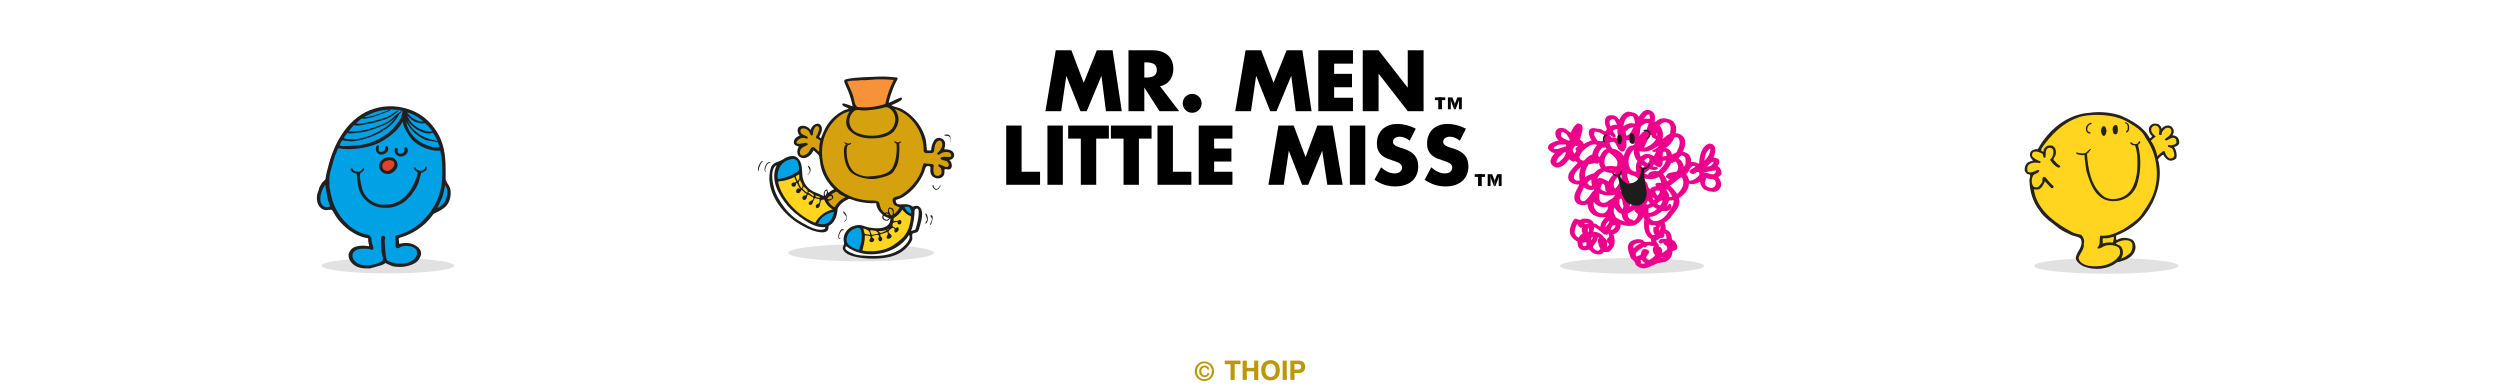 <svg viewBox="0 0 1920 300" xmlns="http://www.w3.org/2000/svg" data-name="Layer 1" id="Layer_1">
  <defs>
    <style>
      .cls-1 {
        fill: #231f20;
      }

      .cls-2 {
        fill: #d5a10f;
      }

      .cls-3 {
        fill: #1d1d1b;
      }

      .cls-4 {
        fill: #ec008c;
      }

      .cls-5 {
        fill: #fff;
      }

      .cls-6 {
        fill: #f79239;
      }

      .cls-7 {
        opacity: .12;
      }

      .cls-8 {
        fill: #e4412b;
      }

      .cls-9 {
        fill: #25231e;
      }

      .cls-10 {
        fill: #ba9808;
      }

      .cls-11 {
        fill: #ffd520;
      }

      .cls-12 {
        fill: #00a2e5;
      }
    </style>
  </defs>
  <rect height="300" width="1920" class="cls-5"></rect>
  <g>
    <g>
      <path d="M784.588,96.433l0,35.473,14.178-0.0 0,10.014-26.002 0-0-45.488,11.824-0Z"></path>
      <path d="M816.26,96.433l0,45.488-11.824 0-0-45.488,11.824-0Z"></path>
      <path d="M841.892,106.447l0,35.473-11.824 0-0-35.473-9.713 0-0-10.014,31.251-0.0 0,10.014-9.713 0Z"></path>
      <path d="M874.691,106.447l0,35.473-11.824 0-0-35.473-9.713 0-0-10.014,31.251-0.0 0,10.014-9.713 0Z"></path>
      <path d="M900.78,96.433l0,35.473,14.178-0.0 0,10.014-26.002 0-0-45.488,11.824-0Z"></path>
      <path d="M946.51,106.447l-14.058 0.0 0,7.601,13.272-0.0 0,10.014-13.272 0.0 0,7.843,14.058-0.0 0,10.014-25.882 0-0-45.488,25.882-0.0 0,10.014Z"></path>
      <path d="M974.133,141.92l7.722-45.488,11.702-0,9.111,24.252,9.048-24.252,11.704-0,7.722,45.488-11.766 0-3.921-26.183-10.738,26.183-4.706 0-10.195-26.183-3.921,26.183-11.763 0Z"></path>
      <path d="M1048.522,96.433l0,45.488-11.824 0-0-45.488,11.824-0Z"></path>
      <path d="M1082.608,108.076c-1.289-1.046-2.576-1.819-3.862-2.323-1.287-.503-2.532-.755-3.74-.755-1.529 0-2.774.362-3.74,1.086-.964.724-1.448,1.669-1.448,2.836 0.0.805.242,1.468.724,1.99.484.523,1.117.976,1.902,1.358.783.383,1.668.714,2.654.996.986.281,1.961.583,2.927.905,3.86,1.288,6.684,3.007,8.475,5.158,1.79,2.152,2.685,4.958,2.685,8.416 0,2.333-.393,4.445-1.175,6.335-.785,1.891-1.93,3.509-3.439,4.856-1.509,1.349-3.358,2.393-5.55,3.137-2.192.744-4.676,1.117-7.45,1.117-5.753 0-11.081-1.709-15.988-5.128l5.068-9.531c1.769,1.568,3.518,2.735,5.247,3.498,1.729.765,3.439,1.147,5.129,1.147,1.93-0,3.367-.443,4.314-1.327.944-.884,1.418-1.891,1.418-3.017-0-.684-.122-1.276-.362-1.78-.242-.503-.646-.965-1.208-1.387-.563-.423-1.295-.815-2.2-1.177-.905-.362-2.002-.764-3.289-1.207-1.529-.482-3.027-1.015-4.495-1.599-1.468-.582-2.774-1.358-3.921-2.323-1.147-.965-2.072-2.181-2.774-3.65-.704-1.468-1.058-3.328-1.058-5.581-0-2.252.373-4.293,1.117-6.124.744-1.83,1.79-3.398,3.138-4.705,1.346-1.306,2.994-2.323,4.946-3.047,1.95-.724,4.133-1.086,6.545-1.086,2.253-0,4.606.312,7.059.936,2.453.624,4.807,1.539,7.059,2.745l-4.706,9.23Z"></path>
      <path d="M1121.157,108.076c-1.289-1.046-2.576-1.819-3.862-2.323-1.287-.503-2.532-.755-3.74-.755-1.529 0-2.774.362-3.74,1.086-.964.724-1.448,1.669-1.448,2.836 0.0.805.242,1.468.724,1.99.484.523,1.117.976,1.902,1.358.783.383,1.668.714,2.654.996.986.281,1.961.583,2.927.905,3.86,1.288,6.684,3.007,8.475,5.158,1.79,2.152,2.685,4.958,2.685,8.416 0,2.333-.393,4.445-1.175,6.335-.785,1.891-1.93,3.509-3.439,4.856-1.509,1.349-3.358,2.393-5.55,3.137s-4.676,1.117-7.45,1.117c-5.753 0-11.081-1.709-15.988-5.128l5.068-9.531c1.769,1.568,3.518,2.735,5.247,3.498,1.729.765,3.439,1.147,5.129,1.147,1.93-0,3.367-.443,4.314-1.327.944-.884,1.418-1.891,1.418-3.017-0-.684-.122-1.276-.362-1.78-.242-.503-.646-.965-1.208-1.387-.563-.423-1.295-.815-2.2-1.177-.905-.362-2.002-.764-3.289-1.207-1.529-.482-3.027-1.015-4.495-1.599-1.468-.582-2.774-1.358-3.921-2.323-1.147-.965-2.072-2.181-2.774-3.65-.704-1.468-1.058-3.328-1.058-5.581-0-2.252.373-4.293,1.117-6.124.744-1.83,1.79-3.398,3.138-4.705,1.346-1.306,2.994-2.323,4.946-3.047,1.95-.724,4.133-1.086,6.545-1.086,2.253-0,4.606.312,7.059.936,2.453.624,4.807,1.539,7.059,2.745l-4.706,9.23Z"></path>
    </g>
    <g>
      <polygon points="818.897 58.45 819.021 58.45 829.757 85.381 834.598 85.381 845.832 58.45 845.955 58.45 849.367 85.381 861.532 85.381 854.456 38.589 842.356 38.589 832.302 63.597 822.806 38.589 810.829 38.589 802.887 85.381 814.987 85.381 818.897 58.45"></polygon>
      <path d="M890.883,66.205c6.642-1.18,10.24-6.765,10.24-13.22,0-9.991-7.01-14.396-16.259-14.396h-18.183v46.791h12.163v-17.997h.125l11.481,17.997h15.142l-14.707-19.176ZM880.024,59.564h-1.18v-11.668h1.18c3.972,0,8.442.745,8.442,5.834,0,5.089-4.47,5.834-8.442,5.834Z"></path>
      <path d="M922.842,79.36c0-4.033-3.224-7.259-7.258-7.259-4.035,0-7.261,3.226-7.261,7.259,0,3.973,3.226,7.261,7.261,7.261,4.034,0,7.258-3.288,7.258-7.261Z"></path>
      <polygon points="980.368 85.381 991.604 58.45 991.727 58.45 995.139 85.381 1007.305 85.381 1000.228 38.589 988.127 38.589 978.073 63.597 968.58 38.589 956.601 38.589 948.659 85.381 960.759 85.381 964.669 58.45 964.793 58.45 975.529 85.381 980.368 85.381"></polygon>
      <polygon points="1039.076 48.89 1039.076 38.589 1012.452 38.589 1012.452 85.381 1039.076 85.381 1039.076 75.078 1024.616 75.078 1024.616 67.012 1038.333 67.012 1038.333 56.709 1024.616 56.709 1024.616 48.89 1039.076 48.89"></polygon>
      <polygon points="1093.313 38.589 1081.15 38.589 1081.15 67.198 1081.027 67.198 1058.75 38.589 1046.584 38.589 1046.584 85.381 1058.75 85.381 1058.75 56.709 1058.87 56.709 1081.15 85.381 1093.313 85.381 1093.313 38.589"></polygon>
    </g>
    <g>
      <rect height="2.087" width="7.981" y="74.802" x="1102.014"></rect>
      <rect transform="translate(1185.364 -1026.644) rotate(90)" height="2.819" width="9.116" y="77.951" x="1101.446"></rect>
    </g>
    <g>
      <rect transform="translate(1192.458 -1033.737) rotate(90)" height="2.215" width="9.116" y="78.253" x="1108.539"></rect>
      <polygon points="1114.205 74.802 1115.413 74.802 1117.335 79.708 1117.335 83.918 1116.749 83.918 1113.784 76.029 1114.205 74.802"></polygon>
      <rect transform="translate(1200.933 -1042.212) rotate(90)" height="2.215" width="9.116" y="78.253" x="1117.014"></rect>
      <polygon points="1120.465 74.802 1119.257 74.802 1117.335 79.708 1117.335 83.918 1117.92 83.918 1120.886 76.029 1120.465 74.802"></polygon>
    </g>
    <g>
      <rect height="2.087" width="7.981" y="133.769" x="1132.57"></rect>
      <rect transform="translate(1274.887 -998.234) rotate(90)" height="2.819" width="9.116" y="136.917" x="1132.003"></rect>
    </g>
    <g>
      <rect transform="translate(1281.981 -1005.328) rotate(90)" height="2.215" width="9.116" y="137.219" x="1139.096"></rect>
      <polygon points="1144.762 133.769 1145.97 133.769 1147.892 138.674 1147.892 142.884 1147.306 142.884 1144.341 134.995 1144.762 133.769"></polygon>
      <rect transform="translate(1290.456 -1013.803) rotate(90)" height="2.215" width="9.116" y="137.219" x="1147.571"></rect>
      <polygon points="1151.022 133.769 1149.814 133.769 1147.892 138.674 1147.892 142.884 1148.477 142.884 1151.443 134.995 1151.022 133.769"></polygon>
    </g>
  </g>
  <g>
    <ellipse ry="6.045" rx="55.393" cy="204.181" cx="1253.445" class="cls-7"></ellipse>
    <path d="M1321.819,134.145c.65-1.429.099-3.159-.575-4.4-.13-1.611-3.496-1.634-1.244-3.395.514-1.419.805-3.043-.29-4.27-1.144-.659-2.477-.684-3.688-1.131,1.035-2.493,1.912-5.538.829-8.381-1.047-1.853-2.47-2.439-4.638-2.224-4.633,1.919-6.279,7.027-6.891,11.61-.455.928.185,3.221-.845,3.82-1.589-1.21-3.628-1.277-5.665-1.415.145-1.901-.398-3.428-1.153-4.943-1.255-1.777-3.384-2.407-5.302-3.043,1.715-3.147,2.708-6.828,1.188-10.143-1.349-2.48-3.92-3.794-6.732-3.977,1.287-3.201.171-7.087-2.081-9.252-3.009-1.79-7.337-3.113-10.917-1.235-1.249.468-1.674,2.304-3.108,1.445.496-1.913.422-4.015-.206-5.888-.817-1.304-2.111-2.244-3.599-2.681-4.321-1.181-6.366,2.608-8.45,5.139-1.105-3.47-5.244-3.466-8.072-4.071-3.138.532-5.632,3.499-6.724,6.344-1.095-1.225-1.917-2.671-3.548-3.175-2.27-.693-5.076-.662-6.624,1.214-1.13,1.796-.933,3.401-.724,5.358.197,1.608,2.15,3.291.794,4.674-1.123,2.005-2.981-.952-4.666-1.03-2.315.011-6.241-1.888-8.188.571-1.307,2.78.279,5.952,1.688,8.149-2.075.841-4.369,1.485-6.004,2.875-.477-1.669-1.562-2.545-3.135-3.327l.463-.861c.304-3.379,2.782-6.688,1.178-10.424-.933-.669-1.94-1.264-3.064-1.297-2.762,1.22-4.125,4.358-5.44,6.929l-.422.015-3.745-2.817c-1.923-.775-3.748-.852-5.83-.146-.816.659-1.63,1.53-1.801,2.59-.41,2.466.816,5.304,2.615,6.573-2.236.219-4.449,1.208-6.441,2.397-1.451.683-2.103,2.11-1.904,3.717,1.269,2.203,2.91,2.985,5.323,3.745-1.91,1.542-3.028,3.68-3.44,5.942.089,2.524,2.107,4.067,4.17,4.906,4.234.691,7.818-3.15,10.165-6.326,1.006.745,2.158,1.614,3.573,1.913,1.138-1.58,2.266.623,3.047.877-2.301,2.398-4.81,4.871-6.671,7.812-.71,1.779-1.051,4.109.132,5.817,1.399,1.92,3.676,2.75,5.999,2.951.58.471,1.177-.464,1.692.219-1.962,4.139-5.92,9.331-2.327,13.694,1.97,2.175,5.766,2.393,8.604,1.312.335,1.531.676,3.204,1.354,4.655,2.552,4.611,7.999,5.895,12.881,5.089-2.253,1.835-4.05,4.562-4.224,7.518-1.137-.312-2.012-1.263-3.015-1.93-.731-.814-2.672-.117-2.442-1.598-1.853-2.809-5.79-2.952-8.65-2.571-1.608,2.159-3.6-.576-5.682.058-2.37,2.468-3.032,5.574-3.768,8.621-.418,4.082,2.709,7.202,5.992,8.773-.21,2.038.385,4.965,2.599,6.079,2.06.773,4.103.982,6.172-.002l2.61,2.36c2.297,1.535,5.476,1.987,7.882.708.698-2.128,2.784-.657,4.379-1.137,1.735-.617,2.389-1.979,3.396-3.273,2.346-3.171,1.356-7.344.547-10.404,2.371-.432,4.47-2.614,5.235-4.745.321-.921-.13-1.75.328-2.677,3.687,1.064,9.05,1.998,12.474-.437,1.991-1.194,3.669-3.358,4.867-5.294l.833,1.725c-.711,5.709-.276,12.219,5.161,15.186l.011,2.314c-2.275-.902-4.935,1.296-6.296-1.534-3.275-1.358-7.6-.575-10.114,1.69-2.893,3.609-.642,7.739.464,11.349,1.064,2.277,3.897,3.02,3.918,5.686,1.759,2.043,3.744,2.678,6.142,3.081,2.449-.225,4.592-1.072,6.587-2.265,2.095-.281,3.781-2.238,5.614-1.949,1.524-.615,3.072-.46,4.668-.936,3.383-1.592,5.536-4.192,5.266-7.972,1.097-.743,3.061-.741,3.713-2.165.62-2.339-.999-4.456-2.32-6.094-2.532-.193-1.51-3.106-2.187-4.342-.627-1.873-2.237-3.779-4.355-4.199.291-1.693-.14-3.994-.82-5.374,1.658-.76,2.731-2.128,4.233-3.303,2.998-4.531,9.009-9.23,6.759-15.394,3.983-2.455,7.569-6.228,7.819-11.148,2.7,1.026,6.03-.07,8.435-1.561l.217.274c-.06,2.32,1.268,4.03,3.009,5.723,2.712,1.304,5.902,2.245,9.04,1.646,2.007-.774,3.223-2.075,3.853-4.133.684-2.481-.604-5.246-2.275-6.868.961-.597,1.782-1.115,2.386-1.979ZM1196.951,124.768c-.777-.18-.951.877-1.678.133.293-3.593,3.518-5.67,6.035-7.862.498.049.692-.306,1.19-.183-.085,3.653-3.235,5.866-5.548,7.911ZM1202.693,112.43c-3.075.391-5.864,2.803-9.41,1.734-.192-1.468,1.488-1.527,2.3-2.397,2.202-1.198,4.401-.577,6.777-.869.503.335.53,1.104.334,1.532ZM1204.291,107.951c-1.794-1.123-4.192-1.462-5.383-3.389.038-.98-.455-2.999,1.153-3.194,2.824.529,4.471,3.493,5.467,5.91l.022.629-1.26.044ZM1285.952,105.724c.965-.528,1.745-.274,2.733-.096,2.414,2.863,1.149,6.765-.493,9.98-.417,2.119-2.73,2.132-4.101,3.158-.493-.051-.027-.77-.243-.97-.705-2.152-2.662-3.909-4.845-4.11,3.308-1.732,5.384-4.611,6.949-7.962ZM1282.369,137.63l-2.045,1.76c-.557-1.876-1.547-4.159-3.007-5.72l.124-.494c2.669-1.918,4.805-5.152,6.028-8.213,1.644.856,3.077-2.283,4.136-.145.96,1.439,1.291,2.832,1.211,4.521-.459.928-.472,2.61-1.807,2.589-3.059.739-6.87.168-7.582,3.843.537,1.313,1.945,1.405,2.942,1.859ZM1284.241,150.972c-.772.027-1.869.766-2.388-.059.08-1.689-.751-3.411-1.915-4.566-.158-.486.109-.841.165-1.266,1.802,1.41,3.213,3.606,4.138,5.891ZM1279.987,119.68l-3.14.608c.231-1.409-.232-2.66.786-3.677.693-.167,1.532-.263,1.907.426l.446,2.643ZM1279.359,93.816c1.415.302,2.777,1.096,3.461,2.687.43,2.16.231,4.479-.545,6.402-2.143.92-3.844,2.447-5.545,3.913 1-3.403.219-7.724-2.261-10.445,1.282-1.448,2.856-2.625,4.891-2.558ZM1274.887,128.355c.823-.523,1.507-1.037,1.897-1.962l.175-2.954c.986.104,1.602-.338,2.517-.298-.865,3.328-3.502,6.226-6.019,8.419-2.328-.341-5.488-.438-7.242,1.586-.483.232-.185.709-.243,1.061-.631.022-2.256-.344-3.052-1.012l4.023-3.304c1.989.703,4.389,1.114,6.166-.216.547-2.403-2.841-1.018-3.86-2.036.403-.507.598-1.003,1.142-1.446,1.027,1.3,2.676,2.292,4.496,2.162ZM1276.49,154.045l.42-.015c-.09,1.408-.963,2.492-1.906,3.717-.91.032-1.639-.787-2.426-1.178,1.082-1.159,2.288-2.744,3.912-2.523ZM1272.85,146.313c.639.191,1.474.021,2.054.563-.172,1.13-.966,2.418-1.771,3.497-1.015-.948-3.301-4.088-.283-4.06ZM1262.948,128.001l-1.905,1.677c-.803-.809-.281-1.954-.105-3.011.706.257,1.431.861,2.011,1.334ZM1262.72,123.588c.588-1.353,1.693-1.814,2.942-2.28.977-.103,1.076.733,1.174,1.502.039,1.121-.984,2-1.45,2.721l-2.666-1.943ZM1273.681,111.978c-.482,2.261-3.35,2.433-4.848,3.818-.029,1.124,1.209.449,1.718.92.341-.219.908-.099,1.396-.185l-1.773,3.492c-1.949-1.538-3.994-1.889-6.376-1.806-1.526.543-2.766,1.223-3.86,2.031-.465-1.316-.877-2.987-.779-4.253,5.392,1.701,10.551-1.215,14.522-4.018ZM1272.543,101.492c.163.626.353,2.092-.03,3.158-.589-.75-.148-2.166.03-3.158ZM1268.335,103.535c-.109.917.613,1.52.921,2.28.791.467,1.785.921,2.697.889-1.776,3.29-5.474,5.946-9.374,6.785,1.428-3.279,3.07-6.565,4.717-9.637l1.039-.318ZM1266.52,87.811c.529,1.032.713,2.365.477,3.559-1.561-.435-3.024-.102-4.566-.122.938-1.293,2.064-3.226,4.089-3.438ZM1261.955,95.692c1.308-.748,2.609-1.638,4.24-1.133l-1.704,5.461c-2.508.444-4.584,3.322-6.14,4.984,2.365-2.608-.061-7.713,3.603-9.312ZM1257.672,123.624c-1.461,2.295-1.714,5.181-.914,7.958-1.377.686-2.75-.32-3.897-1.123-2.331-2.444-2.395-6.232-1.865-9.126.764-2.204,1.527-4.474,3.432-6.155l.42-.015c-.314,3.025.57,6.222,2.824,8.461ZM1252.039,89.088c.575.334,1.4-.184,1.905.287,1.45,1.35,1.46,3.595,1.808,5.55-1.047.107-2.122-.557-3.447-.3-2.095.281-4.17,1.126-5.598,2.508.447-3.312,1.717-7.144,5.332-8.046ZM1248.999,100.422c1.116-.247,1.148-1.299,2.111-1.823l3.473-1.037c-1.453,2.575-2.442,6.4-5.804,6.518.444-1.348-1.218-2.622.22-3.658ZM1245.135,116.345c.713.257,1.619.086,2.162-.424.883-.876.644-1.707,1.669-2.447.288-1.833.084-3.581.013-5.614l2.517-.298c.017.49-.384.999-.019,1.476,1.019,1.015,2.03,1.822,3.418,1.422l.888-.663c-.62,2.34-3.233,1.801-4.946,2.982-2.179,1.9-2.928,4.523-3.824,7.08-1.495-2.754-5.239-5.428-8.758-5.657-.749-1.447-4.183-5.325-.042-5.331,2.585-.304,3.044,2.841,4.153,4.418.469,1.384,1.482,2.261,2.77,3.057ZM1245.142,152.481c1.452,1.42.48,3.702,1.59,5.347.309.829-.357,1.908-.39,2.819-1.362-.797-2.343-2.793-2.679-4.329.446-1.276-.979-3.89,1.479-3.837ZM1226.648,137.34c.96-2.626,3.131-4.812,5.415-5.73,2.7,1.024,6.025,1.753,8.945.946-2.744,1.851-4.357,3.944-5.66,6.722-2.486-.824-5.747-3.797-8.7-1.939ZM1234.356,147.032c-1.949.489-3.816-.776-5.265-2.059.305-1.345.608-2.687,1.479-3.839,1.182-.323,1.648.995,1.954,1.686.824,1.515-.499,3.805,1.832,4.212ZM1217.28,136.267c-.257-3.428.669-6.97,2.662-10.054l5.161-.957c.508.544,1.28.517,2.051.421.338-.292.468-.65.735-1.01.373.691.41,1.742.582,2.646l1.051,1.858c-2.006.91-3.719,2.096-5.272,3.831-2.358.713-5.134,1.586-6.971,3.264ZM1222.688,142.388c-.616.513-1.681.202-2.183-.133-.512-.614-1.945-1.475-1.067-2.419.892-.661,1.696-1.673,2.6-1.985.263,1.536.176,3.012.65,4.537ZM1236.426,130.051l2.245-.079c-.759.38-1.531.407-2.245.079ZM1239.398,140.684c.742-2.765,2.917-4.803,5.113-6.216.76-.306.716.397.942.812-.358,3.8-2.497,6.889-4.994,9.643-1.087-.94-1.285-2.688-1.06-4.239ZM1245.457,129.386l.135-.005.012.348-.281.01c-.005-.141-.01-.281.134-.353ZM1246.496,147.103c-.966.449-1.423-.582-2.329-.415,1.08-1.159,2.302-2.395,3.161-3.898.829,1.655-1.31,2.642-.833,4.313ZM1242.364,99.182c-.738,3.046.738,5.097.555,7.912-1.032-1.439-3.489-1.427-5.458-1.563.038-.915-2.081-1.33-.637-2.155l-.065.141c.393,1.179,1.66,1.276,2.597,1.947.479-.301,1.402.023,1.585-.828-.338-1.602-1.495-2.545-2.317-3.991.874-1.011,2.325-1.69,3.739-1.463ZM1237.469,91.775c.698-.165,1.804-.695,2.252.134,1.025,1.226,1.494,2.615,2.179,4.131-1.846-.638-3.712.202-5.304.818-.264-1.601-1.201-4.234.872-5.083ZM1234.937,117.616l.757-.449c3.096,2.209,7.475,5.004,6.383,9.881-.436,1.559-1.883.416-2.577.652-1.975-.355-4.219-.277-6.305.221-2.22-3.292-.551-7.632,1.742-10.305ZM1233.702,114.361c-.06.354-.476.439-.898.384-2.201,1.335-3.239,3.689-4.212,5.967l-1.306-1.214c.196-2.391,1.59-4.689,3.36-6.152,1.29.657,2.7-1.147,3.055,1.015ZM1224.886,101.059c2.461.121,5.089,1.082,7.043,2.769.255,1.255-.262,2.466-.215,3.796-1.434,1.171-3.269.885-4.899.313-1.4-1.848-3.608-4.717-1.929-6.879ZM1221.464,111.494c1.456-.546,3.82-1.118,5.051-.04-1.688,1.886-3.423,4.4-3.538,7.211-2.578.511-4.604,2.761-6.294,4.502-1.108.528-1.973-.212-2.904-.669-.442-.548-.741-1.167-.836-1.868,1.253-4.324,4.877-6.978,8.521-9.136ZM1210.011,115.052c1.573.856-.557,2.124-.8,3.183-.534-1.173-1.77-2.395-1.12-3.892.54-.717.924-1.715,1.676-2.302l2.102-.074c-.446,1.279-2.125,1.481-1.858,3.085ZM1210.414,138.539c-.926-.457-1.585-1.138-1.688-2.185.149-3.724,3.221-6.144,5.534-8.194-1.288,3.202-1.934,6.875-.908,10.141-.75.656-2.083.562-2.938.238ZM1217.135,154.233c-.819.518-1.952.277-2.741-.186-2.564-3.069.895-6.555,1.76-9.885l.27-.289c1.879,1.55,5.074,2.631,7.775,1.619.236.766-.165,1.271-1.002,1.441-2.009,2.737-3.325,5.306-6.062,7.299ZM1231.923,163.677c-2.361.713-4.573-.262-6.167-1.82-1.692-2.185-2.334-4.48-1.655-7.099.715,2.363,4.281,4.06,6.89,4.39,1.259-.044,2.734.045,4.119-.635-.003,1.964-1.256,4.326-3.187,5.164ZM1212.447,182.533c-1.777-.639-2.96-2.353-3.167-4.31.407-2.401.807-4.942,2.425-6.894-.448,1.283.734,2.924,2.158,3.573.422-.015.921.112,1.109-.387l-.005-.141.283-.01c-.38,1.205-.875,3.117.15,4.273l.017.49c-1.225,1.094-2.175,1.972-2.969,3.405ZM1217.993,188.652c-.626.162-1.587.758-2.167.216-.379-.757-.54-1.383-.295-2.376l2.65-.513c-.109.915.847,2.214-.188,2.673ZM1216.761,171.507c.817-.801,2.243-.079,3.285-.326-.047.563-.896.38-1.231.814-.633.022-1.663.619-2.053-.488ZM1219.528,178.354c.247-.989-.801-2.779.8-3.183-.111.915.444,2.719-.8,3.183ZM1222.404,184.356l-.424.015c.181-.916-.076-2.169,1.108-2.423l.07-.002c.169.767-.502,1.63-.755,2.411ZM1226.832,192.555c-1.696-.223-2.508-1.459-3.603-2.683.374-1.277,1.671-2.374,2.4-3.591.726-1.219,1.441-2.861,1.61-4.127,1.491.511-.024,1.332-.065,2.176.156,2.451.661,4.89,1.991,6.735-.613.585-1.207,1.658-2.332,1.49ZM1235.805,182.345c-1.066-.385-1.291,1.168-1.693,1.814-.129.301-.173.569-.157.812.054.173.101.349.14.529.605,1.291,2.833,1.82.817,3.472-.2.218-.546.438-.604.794l-.139.005c.107-1.238.234-2.853-.074-4.271-.076-.163-.128-.338-.14-.529-.321-1.018-.919-1.884-2-2.35-1.579-3.033-5.005-4.668-8.301-4.619.512-1.35.552-2.265.642-3.673,2.855,1.373,5.322,3.743,7.634,5.626.839-.102,1.426.58,2.33.339l.803-1.079c.586.817.84,1.933.741,3.13ZM1233.009,174.652c-.245-.901.286-1.831.538-2.683.533-.858,1.335-1.87,2.373-2.397.142,2.098-2.059,3.302-2.91,5.081ZM1234.348,154.89c-.759.38-1.996,1.054-2.843.874-.701.095-1.617-.086-2.061-.702-1.88-1.617-.92-4.316-1.136-6.412,3.559,1.417,8.144,2.099,11.956.841-.456,2.895-4.009,3.65-5.916,5.399ZM1237.643,176.739c-1.136-.381-.459-1.107-.209-1.888.618-.441.871-1.224,1.201-1.797l2.174-.076c-.216,1.831-1.508,3.069-3.166,3.761ZM1243.169,168.193c-2.406-.614-3.273-3.255-3.841-5.405.234-1.414-.22-2.31.653-3.465.973,1.794,2.747,4.324,5.289,4.798.292,2.306,1.075,4.665,3.02,6.069-1.066-.385-3.746-.78-5.121-1.997ZM1254.644,153.269c1.286,2.691-1.687,3.987-3.098,5.795-.11-1.123,1.287-3.347-.909-3.9.113-.849-.334-1.604-.579-2.507,1.553.227,2.846,1.023,4.586.612ZM1253.193,143.987c.888-.663,2.069-1.058,3.272-.746,1.224.937,1.358,2.687,1.482,4.229-.905.241-1.524.615-2.06,1.332.02.563-.587,1.212-1.078,1.163-.902.313-1.888.276-2.543-.404-1.797-1.267-1.429-4.721.928-5.574ZM1254.591,169.827c.246-.918-.944-.876-1.452-1.352-1.114.25-1.777-.637-2.294-1.393-.661-.89-.772-2.006-.74-3.131l2.964-1.505,2.194-1.483c-.149,1.832,1.843,2.533,2.791,3.55-.212,1.971-1.817,4.205-3.462,5.313ZM1254.824,140.421l-3.277.608c-.659-2.784-2.427-5.179-1.544-8.017,2.525,1.948,6.513,1.601,8.236,4.762,1.166,1.295,2.059,2.668,2.815,4.183l.476,1.597c-.942-2.772-4.165-2.659-6.706-3.134ZM1261.987,136.731c3.689,1.064,8.403,1.462,11.9-.906,1.021,1.156,1.788,3.024,1.92,4.702-1.272-.234-3.106-.451-4.196.429-.405.509-.165,1.27.061,1.752.194.09.295.277.426.34.071-.003.146-.01.216-.012-.087.048-.154.042-.216.012-1.646.082-3.668.472-4.622,2.052-2.265-.549-1.453-3.386-2.835-4.811l-2.654-3.559ZM1270.904,152.838c-1.113,2.285-1.502-.788-1.943-1.473l1.943,1.473ZM1264.521,156.851l-.286-.127,1.444-2.789c.1.838,2.603,2.153.452,2.86-.473.508-1.107.393-1.61.056ZM1266.335,162.612c-.862-.6-.054-1.54-.365-2.372l3.523-1.67c.863.672,2.077,1.261,3.082,1.928-1.698,1.607-4.305,3.24-6.562,2.968-.012-.354-.096-.84.322-.854ZM1254.554,190.811c-.236-.694-.29-2.239.392-2.819,1.429-1.245,2.977-1.162,4.784-1.574l.37.408c-2.004.909-3.853,2.24-5.546,3.985ZM1260.144,202.191c-.167-.696.57-1.706-.428-2.229.271-.291.686-.45,1.109-.393.596,1.03,1.675,1.837,2.755,2.501-1.099.67-2.361.715-3.436.12ZM1266.655,199.719c-1.273-.168-2.497-1.039-2.405-2.441.935-1.439,2.712-2.765,2.017-4.632-.53-1.106-1.867-1.2-2.996-1.368-1.41-.165-2.415,1.135-2.797,2.34l-.424,1.906c-1.098.6-2.257,1.624-3.601,1.251-.464-1.175-.106-3.013,1.13-3.691,1.145-1.372,3.002-2.484,4.79-3.464.658.749,1.345.309,2.034-.071.981-1.996,3.14-.456,5.028-.663l.854.252c-1.426,1.382-1.001,3.537-.308,5.271l1.175,1.502c-.997,1.578-2.919,2.839-4.497,3.809ZM1269.793,175.119c-.214,1.975-.012,3.717,1.09,5.153-.541.581-1.266-.024-1.89.139-2.384-1.953-2.652-5.66-2.603-8.187,1.366.862,3.253.724,4.729.816l.667.957c-.53.789-1.978-.353-1.993,1.122ZM1275.43,197.865l1.889-.137c-.262.571-1.458.472-1.889.137ZM1278.432,179.445c1.192-.042.751,1.38,1.331,1.992l.076,2.172c-1.556-.366-2.955-.317-4.693.164l-1.348,1.661c-.046.634.75,1.306,1.255,1.707.986.179,1.585-.754,2.493-.927-.179.918.544,1.523,1.195,2.063.775.182,1.357.721,1.523,1.488,1.056,2.071-1.311,2.569-2.393,3.734l-1.305.815c-.049-1.397.112-2.878-.912-4.033-.384-.971-2.539-.402-1.61-1.839-.265-1.604-2.741-2.149-1.758-4.079.975-.242,2.093-.494,2.618-1.493,1.126.102,2.525-.022,3.176-1.375.411-.367.244-1.063.091-1.478-.077-.205-.212-.135-.355-.13-.015-.42.476-.363.616-.442ZM1274.075,175.182c.762-.24.444-1.281.852-1.646l.35-.012c.044,1.26-.183,2.815-1.131,3.686-.017-.489-.051-1.467-.071-2.028ZM1279.822,165.013c-2.291,2.68-5.639,5.321-9.727,4.762-1.279-.446-2.93-1.509-3.27-3.181,3.575-.125,7.15-2.214,9.872-4.626,1.758.146,3.731.358,5.245-.532,1.436-1.103,1.961-2.105,1.618-3.848-.51-.543-.969-1.582-1.92-.705-.896.455-1.065,1.655-2.177,1.973,2.133-1.199.91-6.07,4.602-4.864.266-.431.904-.172,1.251-.257.443,4.62-3.166,7.692-5.495,11.278ZM1292.444,142.96c-1.04,2.213-2.571,4.583-4.348,5.979-1.686-2.118-3.466-4.79-5.698-6.465l1.172-.537c2.732-2.127,4.972-4.308,7.86-5.956,1.464,1.703,1.781,4.781,1.014,6.979ZM1293.191,128.062c-.512-2.507-1.655-5.134-4.153-6.308.82-.662,1.242-2.569,2.8-2.201,1.403.017,2.489.963,2.613,2.5-.064,2.179.657,4.748-1.261,6.008ZM1304.99,134.453c-2.158,2.46-4.064,4.215-7.565,4.338-.831-1.659-.975-3.757-2.56-4.961,2.955-1.791,2.825-7.467,7.221-6.221-.914,2-5.332,2.01-4.246,4.99.921.32,2.09,1.542,3.122,1.017,1.173-.536,2.041-1.826,3.594-1.532.655.609.756,1.589.433,2.369ZM1315.999,124.246c-.302,1.413-1.303,2.855-2.899,3.4l-2.234.286c1.636-1.39,2.89-3.607,5.133-3.685ZM1309.787,119.133c.77-1.991,1.679-4.059,3.751-5.043.123,3.506-2.002,6.946-4.514,9.348-.049-1.403.39-2.893.762-4.305ZM1317.137,142.732c-.66,1.214-2.172,2.036-3.735,1.53-1.275-.373-2.911-.95-3.581-2.118-.395-1.178-.571-2.226.018-3.438.329-.643.218-1.766.909-2.07,2.097,1.681,6.236-.219,6.914,3.056.039,1.123.285,2.097-.525,3.04ZM1318.001,131.331c-.247.992-1.046,2.142-2.018,2.528-2.436.502-4.339-1.675-6.843-1.024l-.287-.27c2.852-.732,5.559-1.457,8.78-1.71.08.279.566.121.369.476Z" class="cls-4"></path>
    <path d="M1232.53,103.721c.632.045.959-.665,1.666-.479l.236.761c-1.112.32-2.0.982-2.451,2.122-.445,1.277.994,2.35.892,3.406-.648-.466-1.644-.854-1.818-1.759-.198-1.748-.043-3.226,1.475-4.05Z" class="cls-3"></path>
    <path d="M1243.284,103.431c1.044-.246,1.774.566,2.147,1.255.426,2.162.426,4.126-.78,5.852-.753.447-1.543-.085-2.046-.419-.77-1.937-.997-4.386-.079-6.315l.758-.373Z" class="cls-3"></path>
    <path d="M1252.716,102.328c.918.181,1.695.361,2.292,1.32.638,2.227.947,5.019-.893,6.559-.972.247-1.76-.15-2.207-.903-.628-1.942-.62-3.63-.34-5.671.473-.509.606-.796,1.147-1.306Z" class="cls-3"></path>
    <path d="M1263.607,99.605c1.537-.126,3.112.662,3.72,2.113.898,1.584-.324,2.746-.695,4.163-.478.367-1.437.962-2.014.628-.311-.899,1.093-.948,1.344-1.728.322-.856.853-1.784.395-2.749-.877-1.02-2.089-1.615-3.622-1.279-1.284-.585.094-1.335.873-1.15Z" class="cls-3"></path>
    <path d="M1239.193,132.831c.522.897,1.751,1.904,2.991,1.229,1.68-.059,2.257-1.691,2.771-2.975l.772-.027c.112,1.189-.475,2.475-1.287,3.349-.312,3.094,2.567,5.1,4.784,6.356,2.62.681,5.395-.261,7.243-1.517,2.797-2.344,3.856-6.172,3.872-9.683-.437-.474-1.425-.58-1.592-1.343-.155-.345.266-.432.4-.646,1.426.721,2.869,1.788,4.667,1.096,1.53-.476,1.827-1.959,2.846-2.901.57.189.512.612.53,1.101-.922,1.715-2.346,3.097-4.305,3.241-.791,5.499,1.15,10.763,1.412,16.222l.287.203c.386,3.075-.478,6.403-2.217,8.85-1.577,1.106-2.579,2.473-4.68,2.547-4.428-.195-8.613-1.453-10.586-5.73-2.99-5.229-2.572-11.275-5.012-16.875-1.745.271-3.04-.666-3.856-1.97-.094-.627.604-.792.962-.526Z" class="cls-3"></path>
    <path d="M1246.58,141.414c1.856.987,3.715,1.904,6.024,1.757,3.427-.4,6.101-2.181,7.895-5.051.537,5.387,3.858,12.004-.544,16.579-2.038,1.895-5.505,1.036-7.712.13-4.181-3.15-4.872-8.811-5.865-13.192l.201-.222Z" class="cls-3"></path>
  </g>
  <g>
    <ellipse ry="5.951" rx="50.906" cy="204.035" cx="297.882" class="cls-7"></ellipse>
    <g>
      <path d="M267.724,195.264c-.301,2.751,1.128,5.667,3.174,7.45,2.561,2.231,5.356,3.149,8.698,3.371,1.53.102,2.927.091,4.428.081.491-.003,8.723-2.357,9.218-2.604.992-.493,2.164-.948,2.884-1.672.204.484,2.085,1.124,2.579,1.355,1.318.613,2.576,1.255,4.019,1.44,2.647.339,5.374.519,8.017.061,3.6-.624,8.444-2.041,10.762-5.232.555-.763,2.003-3.075,1.902-4.997-.115-2.225-1.121-3.585-2.902-5.035-4.023-3.273-9.078-3.375-13.921-2.218-.061-1.072-.355-3.589-.34-3.727.122-1.157,1.229-1.043,2.264-1.378,4.546-1.472,8.888-3.585,12.821-6.298,3.944-2.718,7.648-6.047,10.421-9.964.34-.481.695-.95,1.035-1.429.459-.637,3.256-1.595,4.127-2.141,2.221-1.391,4.306-2.376,6.04-4.44,2.687-3.197,3.747-8.324,2.934-12.429-.197-.991-.552-1.953-1.089-2.811-.283-.446-2.59-3.9-2.569-5.202.025-1.352.047-2.706.054-4.058.072-9.807-.383-20.165-5.03-29.035-4.747-9.051-11.804-16.035-21.423-19.742-9.103-3.507-18.84-4.019-28.24-1.206-19.13,5.727-30.1,24.426-35.05,42.649-.491,1.808-2.655,9.987-2.468,10.811.24,1.047-2.275,2.826-2.716,3.504-.724,1.107-1.823,2.777-2.242,3.874.15.803-1.243,3.771-1.412,4.592-.38,1.841-.473,3.769-.15,5.625.598,3.432,2.966,6.539,6.592,6.938.856.095,4.428-.733,4.958.041,1.107,1.626,1.956,3.413,3.056,5.044,2.25,3.335,5.119,6.364,8.232,8.901,3.213,2.621,6.832,4.793,10.736,6.209,1.823.662,3.711,1.155,5.632,1.432-.279,2.054.555,4.067.716,6.094-3.324-.627-7.057-.674-10.321.316-3.031.921-4.517,2.932-5.427,5.83" class="cls-1"></path>
      <path d="M307.922,84.932c1.15.167,1.24.054,1.093,1.343-.176,1.539-.659,3.026-1.329,4.419-1.29,2.678-3.203,5.002-5.144,7.231-3.694,4.246-8.902,7.647-13.989,9.974-5.144,2.354-10.726,3.647-16.375,3.917-2.049.098-4.345.291-6.674.375-1.376.049-3.231.03-4.672-.468.391-1.063.749-2.149,1.383-3.1.451-.677.541-.973,1.358-.786.602.139,1.214.244,1.831.328,2.619.357,5.28.533,7.878.06,5.377-.978,10.403-2.44,15.361-4.755,2.128-.992,5.055-2.194,6.509-3.905.19-.223.605-.083.835-.253.505-.319.996-.653,1.479-1.001,1.111-.802,2.164-1.682,3.156-2.628,1.809-1.729,3.403-3.681,4.747-5.789.534-.832.942-2.029,1.63-2.726.494-.501,1.644-.945,1.308-1.842-.573.108-1.007.503-1.411.892-.58.555-1.25.812-1.859,1.301-1.455,1.16-2.784,2.459-4.181,3.681-2.676,2.343-5.621,3.71-8.827,4.96-3.776,1.474-7.724,2.85-11.7,3.651-2.117.426-4.252.735-6.398.944-1.043.101-2.089.178-3.135.23-.641.031-1.852-.209-2.389.038-.874.401-.197-.776-.032-1.004.53-.748,1.218-1.371,1.856-2.022.455-.462,1.082-1.679,1.669-1.897.591-.219,1.182.379,1.777.347,1.945-.105,3.926-.192,5.854-.625.971-.218,1.931-.504,2.855-.869,1.075.012,2.149-.094,3.206-.287,2.056-.376,4.027-1.077,5.986-1.781,1.838-.659,3.769-.862,5.556-1.686,3.246-1.499,6.989-3.935,9.389-6.595-1.182-.158-2.805,1.387-3.747,1.994-1.25.805-2.504,1.611-3.808,2.335-2.622,1.456-5.413,2.162-8.268,2.996-2.973.868-5.986,1.62-9.035,2.189-2.483.463-5.66,1.326-8.172.74.888-1.135,2.024-2.094,3.16-2.964.713-.543,1.01-.884,1.906-.788,1.078.116,2.157-.019,3.217-.205,3.5-.614,6.606-1.506,9.988-2.936.566-.237,1.422-.818,1.813-.453.115.107.434-.43.541-.476,1.641-.695,3.443-1.087,5.058-1.95.713-.382.222-.749.86-.934.82-.237,1.598.035,2.443.065,1.827.064,3.769-.175,5.445.716" class="cls-12"></path>
      <path d="M299.504,84.297c-3.296,1.197-6.617,2.339-9.895,3.588-3.038,1.156-6.696,2.189-9.977,1.969,6.058-3.289,12.889-5.794,19.872-5.557" class="cls-12"></path>
      <path d="M318.104,88.398c-.039.338,2.35,1.264,2.751,1.522,1.601,1.03,3.059,2.261,4.525,3.472-5.141.104-9.92-2.867-12.714-7.081,1.849.585,3.694,1.234,5.438,2.087" class="cls-12"></path>
      <path d="M317.276,92.601c.899.983,2.336,1.164,3.536,1.558,1.522.501,3.045.807,4.671.545,1.164-.187.964-.268,1.795.607.62.654,1.333,1.214,1.924,1.894,1.032,1.185,1.985,2.507,2.884,3.824-2.26.239-3.994-.039-6.18-.7-2.038-.616-4.005-1.486-5.8-2.638-1.648-1.059-3.138-2.352-4.421-3.834-.752-.87-1.121-1.625-1.601-2.611-.398-.824-1.111-1.483-1.211-2.437,1.297,1.407,2.658,2.937,4.403,3.791" class="cls-12"></path>
      <path d="M302.466,91.817c-2.146,2.625-4.786,4.963-7.702,6.695-.466.277-3.797,2.457-3.941,2.307-.591.793-1.813,1.018-2.672,1.385-1.261.54-2.436,1.277-3.711,1.807-2.798,1.161-5.739,1.926-8.702,2.538-4.019.829-7.785.653-11.729-.405.455-.882,1.028-1.703,1.612-2.502.38-.515.77-1.021,1.161-1.524.602.18,1.218.294,1.841.34,2.239.17,4.442-.473,6.667-.561,2.433-.288,4.865-.552,7.19-1.247.659-.503,1.77-.649,2.511-.795.942-.185,1.974-.732,2.895-1.042,2.017-.68,4.027-1.386,5.986-2.216,3.865-1.635,7.57-3.808,10.335-7.024-.602.688-.935,1.751-1.741,2.243" class="cls-12"></path>
      <path d="M320.633,99.737c2.887,1.449,6.04,3.064,9.372,2.771.849-.074,1.68-.28,2.461-.616.466.661.917,1.333,1.343,2.02.863,1.397,1.623,2.865,2.174,4.416-1.225-.014-2.25-.948-3.5-.741-1.161-.4-2.361-.678-3.529-1.063-2.465-.811-4.811-1.974-6.957-3.432-3.808-2.589-7.652-6.422-9.006-10.928,1.583,3.253,4.686,5.637,7.641,7.573" class="cls-12"></path>
      <path d="M318.344,102.207c2.698,1.769,5.195,3.918,8.218,5.135,1.616.65,3.21.789,4.915,1.009,1.358.176,3.299.689,4.499.599.412.461.552,1.096.706,1.675.15.561.824,1.497.817,1.993-.011.753-1.125.439-1.755.458-.996.029-1.995.039-2.988-.073-1.72-.193-3.246-.982-4.872-1.497-1.676-.531-3.289-1.277-4.793-2.19-5.879-3.561-10.453-9.782-11.274-16.696,1.143,3.857,3.944,6.645,6.527,9.587" class="cls-12"></path>
      <path d="M316.341,107.101c2.705,2.764,6.405,5.232,10.006,6.59,2.046.772,4.148,1.421,6.309,1.782,1.093.183,2.196.29,3.303.306.441.006,1.784.088,2.135-.253,1.297,5.687,1.68,11.524,1.619,17.344-.05,4.886-.466,9.779-1.773,14.518-2.425,8.789-7.516,16.862-14.204,23.035-3.292,3.037-7.011,5.634-11.066,7.544-1.856.874-3.873,1.383-5.71,2.243-.731.342-1.569.27-2.336.483-1.408.391-.985,1.476-.896,2.617.097,1.222.104,2.448.115,3.672.007.915-.312,2.637.401,3.297,1.326,1.227,3.45-.863,4.847-1.164,3.378-.726,10.507-.163,11.181,4.302.713,4.733-4.338,7.693-8.232,8.593-1.995.46-4.062.567-6.104.462-2.035-.104-3.69-.532-5.596-1.129-1.333-.416-3.081-.849-3.468-2.411-.591-2.412-.799-5.126-1.039-7.604-.129-1.296-.208-2.597-.229-3.9-.018-.946-.251-1.911-.107-2.846.125-.798.405-1.659.186-2.465-.219-.799-1.1-1.153-1.856-1.042-1.609.236-1.193,3.725-1.218,4.709-.065,2.8.086,5.61.491,8.382.24,1.655,1.813,5.013.391,6.325-1.268,1.167-3.83,1.875-5.431,2.355-4.259,1.28-10.178,1.661-14.05-.97-3.654-2.484-5.044-7.597-.34-9.862,1.72-.829,3.665-1.017,5.549-.986,1.748.03,4.424-.098,5.897.753.663.382,1.369-.152,1.687-.695.34-.575-.48-2.346-.677-2.976-.333-1.069-.666-2.144-.82-3.257-.082-.591-.115-1.189-.09-1.784.043-1.063-.462-.479-.784-1.318-.67-1.744-2.902-1.497-4.557-1.967-2.149-.609-4.216-1.482-6.169-2.563-3.822-2.118-7.186-5.014-10.02-8.326-2.866-3.345-5.216-7.134-6.968-11.172-1.845-4.247-2.569-8.618-3.543-13.103-.43-1.984,0-3.798-.215-5.721-.294-2.683.398-5.376,1.068-7.953.605-2.315,1.222-4.576,1.884-6.86.337-1.151.613-2.326,1.075-3.435.297-.709-.029-.502.093-.854.462-.649.799-1.375,1.093-2.114.437-1.111.767-2.265,1.279-3.346.501-1.058,2.207.039,3.224-.018,2.465.283,5.259.288,7.86.162,5.739-.28,11.278-1.397,16.719-3.218,5.263-1.762,9.59-4.79,13.903-8.194,3.382-2.673,5.983-5.85,8.082-9.619.957,5.157,3.948,9.577,7.104,13.649" class="cls-12"></path>
      <path d="M291.089,112.521c-.358,1.206-.881,3.351.62,4.022,1.089.486,3.256-.314,3.822-1.372.448-.833.215-1.939.738-2.721.981-1.472,2.096,1.273,1.956,2.123-.516,3.133-4.478,5.083-7.33,3.699-1.558-.756-2.357-2.789-2.293-4.424.047-1.309,1.512-3.67,2.486-1.327" class="cls-1"></path>
      <path d="M312.755,114.004c1.877,3.504-2.415,6.615-5.589,6.219-1.383-.172-2.798-1.225-3.547-2.384-.627-.968-.888-3.145-.065-4.1.373-.432,1.071-.069,1.444.202.899.651.362,1.446.347,2.353-.025,1.891,2.716,2.129,3.937,1.307,1.394-.934,1.487-1.824,1.304-3.307-.19-1.554,1.938-1.514,2.167-.289" class="cls-1"></path>
      <path d="M305.067,125.154c.709,1.738.003,3.488-.702,4.563-1.082,1.649-2.716,3.039-4.614,3.632-3.7,1.156-7.913-1.178-8.505-4.987-.652-4.197,2.819-6.746,6.466-7.695,1.225-.319,4.263.329,5.159,1.18,1.218,1.158,1.906,1.608,2.196,3.307" class="cls-1"></path>
      <path d="M327.461,130.522c-1.1,1.077-2.447,1.991-4.002,2.218-.218,1.6-.924,3.049-1.196,4.648-1.05,6.164-6.846,12.668-7.032,13.203-2.01,1.783-3.694,4.112-6.061,5.404-2.106,1.152-4.668,2.38-6.989,2.991-2.751.724-5.603.675-8.422.53-8.824-.456-16.608-7.169-18.55-15.868-.552-2.478-.906-4.993-1.05-7.528-.036-.66-.061-1.321-.075-1.983-.018-.991-.172-.647-.989-.889-1.06-.315-2.293-.775-3.034-1.621-.641-.729-1.229-1.288-.641-2.172.426-.64,1.136-.092,1.394.427.835,1.685,2.791,2.165,4.643,1.966,1.014-.109,2.114-.653,2.601-1.591.247-.472.996-1.917,1.372-.725.724,2.286-2.805,2.506-2.984,4.32-.201,2.009.276,4.196.591,6.177.365,2.294.853,4.589,1.712,6.752,2.626,6.58,10.231,11.228,17.307,10.311,6.896.482,13.151-3.521,17.382-8.683,2.311-2.821,3.887-5.978,5.341-9.301.77-1.764,1.494-3.569,1.899-5.458.276-1.286.09-1.399-.949-2.101-.663-.45-1.326-.94-1.716-1.663-.641-1.19.81-1.91,1.433-.61.616,1.287,2.698,2.029,4.023,1.908.978-.09,1.655-.519,2.35-1.188.584-.558.613-1.327,1.071-1.865,1.136-1.334.652,1.985.573,2.39" class="cls-1"></path>
      <path d="M302.885,125.285c.269,2.45-1.591,4.205-3.418,5.501-2.003,1.03-4.979.432-5.778-2.216-.602-1.984,1.172-5.097,3.461-5.164.566-.016,1.118-.248,1.648-.414.702-.217,1.093-.006,1.762.215,1.046.346,2.121.878,2.325,2.078" class="cls-8"></path>
      <path d="M341.167,155.653c-1.462,1.805-3.357,3.262-5.427,4.309.516-.623.72-1.363.971-2.114.297-.906.881-1.632,1.24-2.518.699-1.718,1.738-3.461,2.196-5.254.659-2.567,1.29-5.183,1.712-7.834,2.963,3.831,1.587,9.601-.691,13.411" class="cls-12"></path>
      <path d="M253.617,158.449c-4.019,1.761-7.358-.61-7.588-4.929-.219-4.084,1.44-8.399,3.711-11.725,1.15,5.572,1.415,11.436,3.876,16.655" class="cls-12"></path>
    </g>
  </g>
  <g>
    <ellipse ry="6.542" rx="55.959" cy="194.168" cx="661.368" class="cls-7"></ellipse>
    <g>
      <g>
        <path d="M730.129,122.686c-.366-.114-.691-.041-.976.232,2.382,1.854,3,7.636-1.28,7.228-1.061-.104-2.651-.841-2.549.724.138,2.112-.041,4.043-1.98,5.305-3.362,2.185-8.285.039-8.797-4.022-.13-1.057-.008-2.173.029-3.234.053-1.488-.415-1.096-1.618-1.327-2.374-.459-2.488,2.646-3.167,4.315-3.195,7.86-8.894,14.959-16.175,19.384-1.854,1.128-3.622,1.64-5.651,2.317-.11,1.136.309,2.927,1.655,3.187,3.032.583,5.321-.492,8.427.431.87.26,1.72.614,2.467,1.138,1.289.909.537.118,1.837-.146,1.691-.352,3.195-.236,4.337,1.189,2.825,3.533.976,10.207-.211,14.146-.415,1.386-.752,3.941-2.13,4.744-1.045.604-2.35.47-3.378,1.108-.862.535.049,3.691-.48,4.892-.976,2.228-2.61,4.268-4.297,5.994-6.927,7.087-16.756,8.362-26.272,8.344-4.598-.008-9.215-.476-13.687-1.555-3.061-.74-7.337-2.28-8.711-5.384-1.041-2.344,1.24-3.524.72-5.256-.638-2.124-.406-4.506.423-6.543,1.833-4.52,6.407-6.976,11.138-7.049,2.268-.032,4.276,1.09,6.435,1.608,2.614.632,5.606.941,8.297.854,5.114-.165,9.358-2.024,9.358-7.589-1.663.695-1.329,2.287-3.76,1.736-1.797-.409-3.102-1.756-2.378-3.687-.211-1.171,1.256.177-.398-1.331-.724-.662-1.407-1.376-2.012-2.152-1.407-1.799-2.374-3.955-2.411-6.268-4.858.403-9.748-.341-14.488-1.366-2.195-.474-4.215-1.541-6.394-1.961-1.911.89-3.764,1.947-5.382,3.305-1.394,1.169-2.614,2.585-3.333,4.268-.163,1.957-.435,3.921-1.041,5.793-.606,1.866-1.557,3.595-2.805,5.108-.703.746-1.504,1.368-2.374,1.921-1.35.856-.622,1.411-1.008,2.831-.963,3.531-6.48,2.547-9.053,1.967-4.358-.98-8.309-3.171-12.179-5.317-14.622-8.108-28.801-27.218-22.484-44.772,2.216-3.459,5.366-3.226,8.346-5.091,3.541-2.226,8.703-4.738,12.191-1.014,3.276,3.496,2.886,8.183,3.264,12.695.382,4.496,2.15,8.1,5.715,10.963,3.232,2.6,7.244,3.372,10.813,5.335-.171-1.854-.333-3.274,1.081-4.622,1.671-1.597,2.024.945,2.187,2.1,1.5-.959,2.886-2.226,4.646-2.697-4.069-4.116-7.512-8.98-9.37-14.504-.988-2.941-1.5-6.201-1.894-9.277-.272-2.128-.199-2.242-1.736-3.614-.967-.862-1.829-1.85-2.89-2.61-1.183,2.9-4.419,6.195-7.797,5.988-4.248-.262-5.618-4.372-3.931-7.854.663-1.378.532-1.061-.874-1.457-1.557-.441-2.602-1.295-2.476-3.049.203-2.837,2.236-4.057,4.524-4.984-1.598-1.449-2.467-5.462-.309-6.799,2.882-1.785,6.768-.01,8.74,2.439.496-3.492,6.187-7.191,8.191-2.693.951,2.134.069,4.541-.915,6.486-.923,1.825-.988,1.598.585,2.746,1.967-5.53,4.264-10.488,8.406-14.768,1.931-1.994,4.118-3.746,6.476-5.209,1.118-.695,2.277-1.327,3.472-1.878.581-.047,2.602-.628,2.984-1.09-1.049-.713-6.15-1.921-4.764-3.762.589-.783,6.642,1.835,7.748,2.098-.703-3.957-1.89-7.813-3.358-11.551-.732-1.864-1.529-3.695-2.378-5.506-1.345-2.882-.947-3.518,2.183-4.079,7.85-1.408,16.097-1.309,24.049-1.711,4.378-.22,8.74.297,13.106.64,1.963.157.321,2.388-.041,3.059-.878,1.646-1.65,3.35-2.337,5.088-1.459,3.687-2.76,7.425-3.573,11.309,1.541-.098,9.211-4.866,9.98-3.787,2.098,1.878-6.577,5.094-7.915,5.679,2.045,1.384,5.386,1.596,7.744,2.834,2.813,1.475,5.427,3.323,7.768,5.463,4.906,4.488,8.646,10.28,10.545,16.665.967,3.274.931,6.311,1.248,9.63.72.12,1.447.187,2.179.205,1.597-.059,1.097-1.134,1.341-2.366.411-2.079,1.183-4.12,2.467-5.819,1.281-1.687,3.606-1.925,5.435-1.02,3.598,1.781,2.748,5.128,1.943,8.254,2.171.043,4.707.203,6.382,1.775,2.228,2.091,1.256,5.173-1.447,6.256" class="cls-3"></path>
        <path d="M729.385,120.621c-1.675-.049-6.41-.793-7.171.919.935,2.122,3.927,1.197,5.394,2.719,1.72,1.781,1.512,4.545-1.484,3.921-1.036-.217-4.984-2.744-5.39-1.699-.492,1.268.662,1.565,1.484,2.317.874.809.955,2.614.882,3.732-.171,2.512-4.069,3.553-5.455,1.403-.732-1.136-.825-2.642-.825-3.959,0-.711.524-2.998.037-3.449-.89-.819-2.069-.64-3.26-.744-1.293-.11-2.581-.222-3.87-.331-.76-.067-1.797,4.904-2.057,5.581-2,5.232-5.37,9.925-9.402,13.787-1.992,1.909-4.171,3.628-6.516,5.089-1.61,1.002-4.349.898-5.642,2.167-1.212,1.189-.317,4.498.923,5.419,1.09.807,2.683,1.209,3.919,1.738-1.004,2.006-2.451,3.89-4.362,5.106-.224-1.557.065-3.722-1.606-4.592-3.073-1.313-3.142,1.207-3.041,3.443-.927-.102-1.626-.226-2.411.403-1.024-.768-1.931-1.695-2.658-2.75-.923-1.329-1.297-5.463-2.382-6.02-2.317-1.187-4.711-.675-7.349-.839-2.752-.171-5.488-.598-8.163-1.262-9.695-2.413-17.541-7.817-22.74-16.5-5.228-8.718-6.366-21.061-3.199-30.658,2.833-8.598,10.248-18.077,19.533-20.102-2.846,4.079-4.13,10.573-.333,14.506,4.748,4.915,10.638,6.36,17.276,6.333,6.016-.024,12.199-.939,16.789-5.181,4.468-5.585,5.216-11.39.972-17.378,7.984,2.492,14.471,8.713,18.268,16.053,1.915,3.695,3.183,7.738,3.589,11.884.74,2.283-1.085,6.11,2.76,5.941.98-.043,1.947-.106,2.923-.063,3.167.136,2.382-1.829,2.898-4.348.39-1.872,1.02-4.091,2.821-4.982,2.557-1.26,3.545,2.037,3.045,3.941-.48,1.811-1.569,3.431-2.972,4.652-.695.608-1.321.996-.463,1.854,1.13.473,2.122-.539,2.988-1.073,1.407-.868,3.919-1.073,5.488-.64,1.667.457,3.033,2.909.764,3.665" class="cls-2"></path>
        <path d="M729.783,109.265c.232-1.506.411-3.494-.976-4.535-.594-.628-4.313-.185-3.496-1.203,1.671-.266,3.167-.577,4.329.965.545.73.687,5.175.142,4.772" class="cls-3"></path>
        <path d="M721.068,144.828c-1.24,1.14-2.695,1.407-3.841.022-.492-.596-1.874-2.563-.52-2.833.272,1.321,1.301,3.76,3.081,2.986,1.378-.602,1.748-2.335,3.053-3.041-.48,1.022-1.179,1.915-1.772,2.866" class="cls-3"></path>
        <path d="M714.868,172.826c-1.26,0,.138-1.982.431-2.711.329-.813.593-1.734.264-2.6-.24-.632-1.163-1.402-.923-2.205,3.382-.563.634,6.553.228,7.516" class="cls-3"></path>
        <path d="M710.795,171.907c-.655-.659,1.106-2.124,1.179-3.317.061-1.026-1.683-4.378-1.122-4.659.862-.471,1.565,2.579,1.646,3.016.329,1.835-.065,3.856-1.703,4.96" class="cls-3"></path>
        <path d="M702.938,176.326c-.976.685-2.244.575-3.268,1.146,1.073-2.785,1.744-5.713,2.171-8.663.215-1.506.366-3.02.459-4.543.11-1.77-.508-3.614,1.638-4.081,3.939-.854-.199,14.6-1,16.14" class="cls-5"></path>
        <path d="M699.726,163.991c-2.5-.604-3.992-2.805-5.106-4.878,3.972-1.738,5.431,1.764,5.106,4.878" class="cls-12"></path>
        <path d="M692.84,183.035c-4.305,3.758-8.073,6.803-13.662,8.468-5.459,1.628-11.297,1.848-16.911.998.931-3.856,2.122-7.746,1.947-11.76,2.11.325,5.894-.098,3.898,2.793-1.411,2.039,1.333,3.331,2.817,1.726,1.764-1.919-1.252-2.311-1.236-3.579.012-.785,6.785-2.591,5.179.453-1.333,2.531,1.602,4.622,2.529,2.102.756-2.047-1.273-2.041-1.407-3.931-.045-.591,4.703-1.524,5.224-2.252.28-.4.784,1.604.606,1.994-.366.823-1.183,1.789-.756,2.762.671,1.536,4.789-.181,3.463-2.317-.626-1.018-3.171-1.815-1.65-3.463.813-.878,3.098-3.524,4.224-1.049-.183.795-.602,2.782.805,2.587,1.089-.148,2.15-1.244,2.301-2.362.097-.732-.321-2.018-1.313-1.616-.35.185-.642.439-.874.758-.508-.423-1.065-.764-1.675-1.024-1.272-.49-1.094-1.628-.565-3.045,1.061-.592,2.35-.866,3.557-.805-.516,2.415,2.679,2.526,2.927.403.163-.766-.39-2.364-1.463-1.976-.427.244-.858.482-1.293.713-1.097-.11-2.223-.061-3.268.344,0-1.482-.378-2.183.907-2.97,2.386-1.463,4.39-3.64,5.805-6.037,1.321,1.791,2.964,3.376,4.959,4.39,1.203.614,1.817.199,1.663,1.726-.134,1.327-.321,2.65-.589,3.957-.915,4.498-2.825,8.774-6.146,12.012" class="cls-11"></path>
        <path d="M690.031,192.328c-7.167,4.207-15.593,4.537-23.683,4.138-3.626-.181-7.862-.175-11.167-1.705-1.386-.64-8.142-2.868-5.309-5.703,14.285,11.226,38.817,6.786,48.305-8.663,2.211,4.012-5.142,10.291-8.146,11.933" class="cls-5"></path>
        <path d="M680.852,101.978c-6.98,2.982-14.972,2.941-21.992.356-7.382-2.715-8.959-12.398-2.569-17.244,1.508-1.142,4.167-.396,5.976-.287,2.504.15,4.902-.153,7.39-.435,2.268-.256,4.532-.602,6.768-1.096,2.614-.579,4.39-1.726,6.78-.049,6.955,4.884,5.138,15.555-2.354,18.754" class="cls-2"></path>
        <path d="M679.877,79.893c-6.732,2.073-13.939,3.195-20.972,2.293-2.488-.321-2.935-6.163-3.642-8.378-1.219-3.817-3.024-7.413-4.646-11.067,3.459-1.352,7.171-.482,10.732-1.205,3.662.278,7.72-.415,11.415-.545,4.589-.169,9.028.036,13.598.372-2.984,5.854-5.13,12.104-6.484,18.53" class="cls-6"></path>
        <path d="M684.637,165.48c-1.236-.545-3.443-5.774-.537-5.146,1.646.356,2.443,4.957.537,5.146" class="cls-2"></path>
        <path d="M680.279,164.334c.24-1.197,2.313.406,2.581.803-.874.203-1.947-.217-2.581-.803" class="cls-2"></path>
        <path d="M680.909,168.808c-2.118-.25-2.536-1.256-2.354-3.098,1.272.789,2.715,1.268,4.134,1.722-.175.864-.959,1.323-1.781,1.376" class="cls-5"></path>
        <path d="M681.771,176.667c-1.029-.339.699-.817.801-.919-.191.376-.459.681-.801.919" class="cls-11"></path>
        <path d="M680.568,177.356c-.984.262-1.866.75-2.793,1.148-2.041.878-1.821.278-3.232-.978,1.244.043,2.496-.089,3.716-.327.171-.032,2.862-.963,2.309.157" class="cls-11"></path>
        <path d="M670.986,180.167c-1.236.228-1.455.594-1.833-.608-.122-.39-1.016-2.39-.691-2.634.476-.356,2.159.144,2.72.207,1.996.226,2.15.5,3.476,2.116-1.02.829-2.549.299-3.671.919" class="cls-11"></path>
        <path d="M668.23,180.283c-1.346,0-2.618-.518-3.959-.573-.748-1.317-.923-2.901-1.203-4.364,2.524.974,5.163,1.567,5.163,4.937" class="cls-11"></path>
        <path d="M659.743,191.814c-2.504,0-6.866-2.419-8.439-4.297-2.504-2.994-.5-7.896,2.012-10.22,1.561-1.094,3.289-2.069,5.211-2.313,2.659-.336,2.837,1.854,3.134,4.122.557,4.295-.528,8.671-1.919,12.707" class="cls-12"></path>
        <path d="M647.751,170.472c1.179-1.177,2.837-2.012,2.26-3.969-.256-.876-3-3.705-2.512-3.961,1.484-.774,5.642,6.388.252,7.931" class="cls-3"></path>
        <path d="M640.982,159.058c-2.264-.717-3.923-2.736-4.992-4.762,1.337-.268,2.996-.681,3.744-1.949.671-1.136-.065-2.829-1.447-2.87,1.106-.9,2.045-1.453,3.305-2.083,1.232-.616,1.776.423,2.74,1.252,1.484,1.274,3.423,1.646,5.081,2.84-3.594,1.356-6.472,4.343-8.431,7.573" class="cls-2"></path>
        <path d="M646.487,177.011c-1.029,1.075-3.76,5.711-.858,6.195-.207.833-1.467-.154-1.61-.374-.549-.846-.093-1.994.004-2.894.427-1.171,1.976-5.368,4.016-3.557-.057.886-1.081.264-1.553.63" class="cls-3"></path>
        <path d="M634.271,171.85c-1.886.648-3.927.226-5.854.057.882-4.921,7.671-8.587,12.106-9.238-.703,3.683-2.289,7.992-6.252,9.181" class="cls-12"></path>
        <path d="M626.068,171.161c-8.732-3.626-16.764-10.144-22.22-17.846-2.74-3.866-5.004-8.006-6.077-12.646-.354-1.531.228-1.366,1.606-1.512,1.354-.146,2.614-.331,3.963-.677,2.325-.591,4.593-1.374,6.667-2.6.512,1.165,1.024,2.331,1.541,3.494.528,1.201-3.179.063-3.606,1.805-.691,2.819,3.325,2.849,3.313.622-.004-1.089.61-1.833,1.289-.518.74,1.435,1.228,3.049,2.451,4.177-.98-.089-1.158-1.419-2.248-.736-.687.431-1.431,1.394-1.378,2.242.073,1.238,1.118,1.581,2.175,1.25,1.581-.492,1.102-1.396,2.024-2.412,1.532.797,2.268,2.648,4.016,3.098-.512,2.071-2.049.366-3.025,1.998-1.126,1.888.695,3.75,2.427,2.116,1.345-1.272.183-4.98,2.988-2.827,1.378,1.059,3.707,1.065,2.439,3.067-.459.724-4.557,1.586-3.049,3.736,1.386,1.25,2.776-.398,2.947-1.699.175-1.329,1.175-2.014,1.524-3.293.947.616,2.122.555,3.159.888,1.093.35.451,2.685-.232,3.472-3.878.687-2.11,5.372.301,2.681.606-.675.748-2.646,1.049-3.62.772-2.502.662-1.813,2.894-2.159,1.126,3.138,3.606,6.077,6.598,7.573-5.663,1.299-10.878,5.122-13.537,10.327" class="cls-11"></path>
        <path d="M638.169,152.747c-1.492.087-4.325.994-1.789-1.522,2.167-2.146,3.638,1.061,1.789,1.522" class="cls-2"></path>
        <path d="M633.812,150.509c-.415-1.061-.886-3.303.528-3.886,1.659-.685.118,3.37-.528,3.886" class="cls-5"></path>
        <path d="M633.068,175.923c-4.866,2.031-11.63-1.963-15.801-4.177-5.61-2.976-10.464-6.695-14.358-11.748-3.862-5.014-7.142-10.337-8.679-16.537-1.065-4.301-2.825-14.03,2.293-16.588-5.236,11.008,1.195,22.591,8.293,31.018,3.488,4.142,8.158,7.776,12.61,10.85,4.793,3.311,10.382,6.266,16.386,5.687,0,.539-.122,1.305-.744,1.494" class="cls-5"></path>
        <path d="M631.06,151.887c.268.093.533.191.801.287-.366.032-.683-.236-.801-.287" class="cls-5"></path>
        <path d="M628.995,116.547c-1.606-.89-2.451-2.829-4.183-3.496-2.053-.797-2.862,3.012-4.146,4.344-1.264,1.305-5.089,3.431-6.167.705-.85-2.15.809-4.378,2.594-5.299.829-.431,4.537-1.571,2.89-2.717-1.691-1.177-4.862.778-7.041.329-3.516-.726,1.24-4.331,3.081-4.47,1.224-.093,2.476.126,3.618.565,1.565-.348.484-1.504-.276-1.937-1.537-.872-3.642-1.112-4.484-2.88-.541-1.451-.037-2.799,1.496-3.055,2.496-.421,4.976,1.618,5.756,3.915.866,2.543,2.272,1.787,2.272-.573-.077-1.407,1.577-6.03,3.736-5.028,2.122.986.134,5.372-.61,6.665-.679,1.181-1.597,1.799-.089,2.748.894.567,1.992.85,2.581,1.811-.894,2.685-.854,5.581-1.028,8.374" class="cls-2"></path>
        <path d="M629.909,151.999c-1.207-.287-4-.11-3.728-1.89,1.195.433,3.646.4,3.728,1.89" class="cls-11"></path>
        <path d="M625.035,150.566c-1.817.114-2.512-2.073-4.187-2.352.049-.309.26-.846.455-1.09,1.085.789,4.337,1.921,3.732,3.441" class="cls-11"></path>
        <path d="M620.731,133.986c-.252.128-.48.128-.687,0,1.309-.539,2.065-1.939,1.825-3.274-.126-.722-1.776-3.287-1.48-3.435,3.061,1.02,2.565,5.232.342,6.709" class="cls-3"></path>
        <path d="M619.93,148.041c-1.394-.746-2.325-2.031-3.557-2.982-.073-.386.634-1.402.805-1.78,1.203,1.163,4.232,2.864,2.752,4.762" class="cls-11"></path>
        <path d="M615.682,144.487c-.911-.801-1.455-1.903-1.927-2.996-.943-2.201.138-1.687.667-3.659.305,2.299,3.163,4.305,1.26,6.655" class="cls-11"></path>
        <path d="M612.584,138.978c-.736-1.077-1.033-2.358-1.488-3.555.691-.809,1.976-.846,2.581-1.724.325,2.012.537,3.65-1.094,5.279" class="cls-11"></path>
        <path d="M612.584,131.692c-4.455,3.301-9.866,5.116-15.313,5.909-.772-5.813,1.724-12.242,7.455-14.506,2.785-1.097,6.293-2.071,7.858,1.246.732,1.549,2.061,6.528,0,7.352" class="cls-12"></path>
        <path d="M590.328,125.326c-1.516.929-2.138,2.652-2.512,4.301-.167.72-.37,1.656.447,2.122-.577.358-.854-.075-1.024-.801-.524-2.23,1.813-7.693,4.756-6.195-.39.518-1.199.165-1.667.573" class="cls-3"></path>
        <path d="M584.824,124.81c-.561.598-3.223,6.652-1.589,6.652-3.264,0,1.256-9.27,2.52-7.573.264.352-.752.852-.931.921" class="cls-3"></path>
      </g>
      <path d="M647.852,109.281c.626.618,1.374,1.252,2.256,1.468,1.085.268,3.102-1.431,3.602-1.028-.122,1.321-1.667,1.504-2.646,1.815-.691,1.47-.87,3.095-.85,4.697.045,2.984.337,5.9,1.313,8.734.878,2.543,2.203,5.018,4.195,6.868,2.248,2.085,7.825,3.876,11.187,3.677,9.476-.561,16.577-1.844,19.207-8.02,1.313-3.085,2.081-6.382,2.394-9.715.15-1.654.195-3.315.15-4.974-.024-.827-.069-1.657-.134-2.482-.817-.319-1.614-.927-1.89-1.797.447-.392,2.179.858,2.825.89.902.043,1.675-.445,2.289-.945.728.929-.813,1.268-1.175,1.839.138,1.752.183,3.514.118,5.274-.134,3.512-.48,9.622-2.341,12.603-2.602,4.163-1.736,6.244-14.854,8.994-6.008,1.26-17.098-1.114-21.037-5.955-2.203-2.915-3.479-6.429-3.955-10.032-.297-2.254-1.029-8.028.76-9.77-.284-.148.996-1.071,2.553-1.329" class="cls-3"></path>
    </g>
  </g>
  <g>
    <ellipse ry="6.045" rx="55.393" cy="204.181" cx="1617.692" class="cls-7"></ellipse>
    <g>
      <path d="M1556.592,125.491c1.052-1.304,3.22-1.552,4.83-2.28-1.488-1.243-2.593-2.86-2.471-4.834.122-1.592,1.362-2.892,2.874-3.339,1.567-.627,2.258-.396,3.206-.421,7.928-14.645,22.497-26.935,39.721-27.99,7.352-1.113,16.27-.414,23.664,2.046,8.594,3.793,18.11,8.731,22.587,17.548.756-.18,1.707-1.016,1.718-1.855-1.765-1.347-2.759-3.901-2.258-6.055.205-1.124,1.542-2.611,2.582-3.069,1.232-.447,2.921-.425,4.42.072,1.308.674,2.413,2.01,2.579,3.609,1.779-2.114,4.466-3.317,7.362-1.956,1.113,1.052,2.031,2.377,2.107,3.977-.115,1.03-.407,1.97-1.08,2.806,1.614.368,2.809.699,3.922,1.754,1.016,1.329,1.556,3.033,1.25,4.625-.591,1.682-2.388,2.41-3.897,2.856,1.567,2.183,2.366,5.302,1.758,8.111-.684,1.682-2.665,2.122-4.265,2.291-2.446.054-4.668-2.33-5.857-4.603-1.606.634-3.043,2.208-4.002,3.606,3.483,12.185.068,26.708-6.285,36.952-.828,1.844-1.347,1.772-1.931,3.076-5.871,9.127-14.515,14.732-23.974,18.542.263,1.318-.504,2.435.512,3.393,3.238-2.395,8.688-2.125,12.135-.101,1.761,1.531,2.658,4.553,2.15,6.991-.919,4.873-5.666,8-10.294,9.156-1.135.544-2.363.904-3.584.883-7.139,5.723-17.494,6.696-26.092,3.184-2.428-1.257-5.219-3.184-5.835-6.199.551-5.259,6.339-8.745,3.89-14.8-1.758-1.909-4.672-1.855-7.009-2.831-3.08-1.549-6.631-3.015-9.232-4.841-5.021-4.211-12.286-8.551-15.585-14.335-4.985-6.282-7.218-14.213-7.571-21.928-.724-1.988,2.442-5.885-1.326-5.756-1.214-.49-1.761-1.625-2.305-2.763-.256-1.884.339-4.038,1.585-5.522Z" class="cls-9"></path>
      <path d="M1558.653,125.988c2.655-1.462,5.097-1.239,8.097-.72.288-.375.393-.843.396-1.315-2.435-.879-5.05-1.956-6.519-4.135-.356-1.325.328-3.101,1.837-3.36,2.262-.439,4.221.63,6.087,1.596,1.109,1.048.032,3.951,2.309,2.853.598-2.338-.562-6.494,2.554-7.384,1.322-.169,3.011.133,3.454,1.74.443,1.884-.051,3.476-.738,5.255-.205,1.311-2.464,1.466-1.171,2.993,1.466,2.273,3.696,4.283,5.936,5.352.382-.468,1.131-.169,1.423-.825-.447-1.603-2.417-1.729-3.054-3.051-.735-1.239-3.353-2.215-1.635-3.977,1.628-2.139,1.57-4.398.854-6.854-.458-.756-1.106-1.614-1.848-2.093-1.178-.493-2.626-.508-4.229-.065-1.707.915-3.144,2.59-2.986,4.564-.656-.104-1.311-.396-1.866-.875l.403-1.873c7.395-10.424,16.086-19.414,27.9-23.47,4.927-2.464,26.204-4.369,39.059,3.785,4.845,2.99,10.535,6.174,12.895,11.854,9.585,12.837,11.731,32.99,3.8,47.818-1.459,2.99-7.607,11.926-7.607,11.926-3.541,3.991-7.528,6.465-11.8,9.412-1.257.756-1.621,1.293-2.755,1.56-4.927,2.654-10.6,4.917-16.425,4.272-.98,2.709.465,6.681-2.204,9.08.54,1.797,2.067.223,3.008.234,3.519-2.763,9.347-2.583,12.887-.465,1.671,1.437,1.823,3.977,1.135,5.943-4.819,7.92-15.38,9.826-24.385,8.284-2.997-.8-6.545-2.449-7.15-5.842.998-3.933,4.704-6.609,4.023-11.13.688-2.341.076-4.38-1.779-6.606-2.9-.983-5.115-.861-7.91-2.597-11.285-6.094-23.153-14.418-27.471-27.273-.638-1.61-.609-3.487-1.243-5.093.573-.465,1.405.299,2.348.032,3.382.238,4.751-3.404,6.015-5.835,0-.184-.09-.375.194-.468l4.808,5.154c.656.479,1.787.025,1.895-.821l-.177-.659c-2.507-2.201-4.171-4.293-6.202-6.768-3.458-1.369-1.455,3.08-2.792,4.376-1.145,1.297-2.503,4.009-4.564,3.314-1.318.173-1.959-.872-2.51-1.729-.821-1.887-.778-4.524.097-6.39.699-2.813,4.538-1.812,5.144-4.718-.548-.951-1.686-.216-2.345-.036-1.992.911-4.74,2.374-6.689.746-.443-1.981-.504-4.146,1.495-5.716Z" class="cls-11"></path>
      <path d="M1594.524,116.937c2.428.789,5.428,1.397,7.704.209l3.148-2.961.461.476c-1.052,1.207-1.736,2.795-3.061,3.53.951,11.767,2.827,24.579,12.679,32.536,3.533,2.496,8.137,2.662,12.387,1.405,9.347-2.492,12.599-12.315,13.482-20.952.468-6.296.486-13.907-1.588-19.49-1.322.169-2.91-.324-3.645-1.653-.364-.659.475-.461.674-.929.641,1.045,2.413,2.01,4.02,1.38,1.689.4,1.556-3.461,3.033-1.462-.018,1.127-1.243,1.39-1.823,2.327,2.669,10.287,2.312,21.474-1.037,31.48-3.307,7.661-10.503,12.423-19.915,11.551-11.735-1.21-15.787-13.403-18.651-22.944-.598-4.142-1.38-8.389-1.506-12.43-.753-.105-1.088.274-2.071.155-1.502-.49-4.607-.162-4.29-2.226Z" class="cls-9"></path>
      <path d="M1603.298,95.725c.955-.926,1.999-1.664,3.033-1.365.45,1.318-1.333.919-1.909,1.664-1.145,1.109-1.826,2.885-1.099,4.401.36,1.135,2.057.688,2.229,1.725-.483.933-1.506.166-2.255-.036-1.758-1.995-1.909-4.355,0-6.39Z" class="cls-9"></path>
      <path d="M1614.748,97.209c.382-.364.944-.267,1.509-.259,1.884,1.243,1.956,5.475.27,7.06-.198.562-1.135.36-1.506.166-1.668-1.624-1.995-5.107-.274-6.966Z" class="cls-9"></path>
      <path d="M1615.818,182.887c2.626.508,5.273-.576,7.445-1.113.63,1.707-.331,3.098-.728,4.596-2.345-.501-5.734-.083-7.91.731,1.149-1.484-.976-3.962,1.192-4.214Z" class="cls-11"></path>
      <path d="M1624.135,96.118c1.228-.45,1.909.231,2.086,1.077.533,2.078.565,4.574-.746,5.821-.947.36-2.446.054-2.521-1.261-.548-1.79-1.099-4.074,1.181-5.637Z" class="cls-9"></path>
      <path d="M1625.068,186.788c2.849-1.931,6.811-2.907,10.182-1.916,1.311.49,2.327,1.632,2.496,3.044.234,3.109-.854,6.476-3.696,7.942-1.426,1.199-3.415,2.111-5.212,2.835,1.534-2.046,2.053-5.144,1.052-7.6-.619-2.359-2.961-2.961-4.83-3.836l.007-.468Z" class="cls-11"></path>
      <path d="M1632.192,93.899c1.318.022,2.428,1.261,2.881,2.302.068,1.599.519,3.112-.443,4.506-.479.555-.958,1.21-1.801,1.008-.548-1.045,1.052-1.3,1.163-2.334.209-1.502.331-3.382-1.063-4.434-.281-.007-1.689-.403-.738-1.048Z" class="cls-9"></path>
      <path d="M1655.633,104.78c-1.679-1.149-3.343-2.777-3.501-4.942-.256-1.603.983-2.899,2.215-3.35,1.509-.259,3.098.234,3.548,1.747,1.664,1.808-1.693,6.181,2.078,5.388.205-1.218.393-2.197,1.272-3.368,1.732-2.057,3.335-2.766,5.478-1.61,1.293,1.527,1.095,3.166.025,4.61-1.055,1.585-2.669,2.402-4.095,3.508-.198.753.832,1.145,1.207,1.149,2.176-.814,4.755-3.505,7.071-1.207.551,1.037.72,2.168.519,3.198-1.34,1.484-3.98,2.01-5.947,1.416-.569.371-.674.929-.396,1.405,1.491.681,3.562.71,3.904,2.788.638,1.423,1.343,3.508.396,5.082-.767,1.023-2.28,1.376-3.587.886-1.859-1.25-2.863-3.238-3.306-5.219-1.394-.962-2.086,1.005-3.407,1.452l-2.197,2.32c-.969-4.247-2.413-8.407-5.09-11.926,1.055-1.207,2.575-2.219,3.814-3.328Z" class="cls-11"></path>
    </g>
  </g>
  <g>
    <path d="M982.888,284.384c.021,1.154-.128,2.283-.512,3.376-.684,1.95-2.009,3.263-3.954,3.957-.886.316-1.804.482-2.741.457-1.665-.044-3.206-.487-4.529-1.541-.617-.491-1.11-1.091-1.493-1.781-.549-.99-.82-2.061-.947-3.178-.041-.364-.067-.731-.068-1.093-.005-1.572.192-3.108.939-4.528.673-1.281,1.679-2.205,2.997-2.791.874-.389,1.793-.595,2.749-.652,1.34-.08,2.62.163,3.826.74,1.529.732,2.577,1.917,3.168,3.501.288.772.45,1.571.524,2.391.035.381.036.762.039,1.143ZM979.723,284.524c-.005-.559.007-.979-.056-1.399-.098-.649-.262-1.276-.566-1.861-.47-.904-1.185-1.525-2.163-1.826-.724-.223-1.456-.232-2.19-.037-.781.207-1.42.628-1.915,1.266-.428.551-.688,1.179-.836,1.854-.192.875-.237,1.759-.16,2.653.063.735.205,1.448.51,2.121.246.542.589,1.02,1.061,1.39.919.722,1.965.942,3.104.741.934-.165,1.691-.63,2.258-1.393.361-.486.596-1.031.743-1.614.169-.666.245-1.344.211-1.893Z" class="cls-10"></path>
    <path d="M954.344,284.376c0-2.338-0-4.675 0-7.013q0-.403.414-.403c.781.001,1.561.002,2.342.003.024 0.0.048-0.0.072 0.0.325.004.339.015.339.335.001,1.598-.001,3.196.001,4.794 0.0.481-.054.45.449.45,1.617 0,3.234 0,4.85 0q.372-0.0.373-.365c0-1.606-0-3.212 0-4.818 0-.394.001-.395.399-.396.796-.002,1.593-.002,2.389-.002.056-0.0.112-.002.167.003.174.015.201.044.21.222.004.071.001.143.001.215 0,4.691.001,9.382.001,14.073 0.0.048-.001.095-.001.143.002.117-.057.176-.173.18-.056.002-.111.004-.167.004-.804-0-1.609-.001-2.413-.001-.056-0-.112.001-.167-.002-.205-.01-.235-.039-.245-.237-.004-.071-.001-.143-.001-.215-0-1.932 0-3.864-0-5.796-0-.373-0-.375-.384-.375-1.657-.001-3.313-.001-4.97-0-.318 0-.319.001-.319.314-0,1.98-0,3.96-0,5.939q-0.0.369-.371.37c-.804.001-1.609.001-2.413.002-.056 0-.112.002-.167-.002-.171-.013-.203-.045-.214-.219-.004-.055-.002-.111-.002-.167-0-2.346-0-4.691 0-7.037Z" class="cls-10"></path>
    <path d="M991.001,284.381c0-2.337-0-4.674 0-7.011 0-.405.001-.407.411-.407,2.038-.001,4.077-.005,6.115.003.485.002.971.024,1.448.13,1.781.396,2.874,1.487,3.287,3.256.304,1.302.174,2.565-.433,3.757-.645,1.266-1.686,2.021-3.093,2.268-.37.065-.741.094-1.116.092-1.011-.004-2.022-.001-3.034-.001-.064 0-.127-.001-.191.001-.205.006-.219.019-.227.215-.003.071-.001.143-.001.215 0,1.526.001,3.052.001,4.579 0.0.056-.001.111-.003.167-.003.096-.057.144-.149.152-.055.005-.111.006-.167.006-.836-0-1.672-.001-2.508-.001-.032-0-.064 0-.096-.001-.204-.011-.234-.039-.244-.238-.004-.079-.001-.159-.001-.238-0-2.313-0-4.626-0-6.939ZM994.169,281.706c0,.588-.001,1.176 0,1.763.001.359.002.361.373.361.676.002,1.353.001,2.029.002.103 0.0.207.002.31.007.417.024.825-.017,1.22-.16.549-.199.902-.582,1.057-1.142.116-.418.131-.847.086-1.276-.025-.245-.075-.486-.193-.708-.233-.439-.617-.672-1.078-.801-.385-.108-.781-.153-1.179-.156-.772-.005-1.543-.001-2.315-.001-.048 0-.095.002-.143.001-.106-.002-.165.044-.165.155 0.0.064-.002.127-.002.191-0.0.588-0,1.176 0,1.763Z" class="cls-10"></path>
    <path d="M948.238,285.744c0,1.892 0,3.785-0,5.677q-0.0.377-.387.378c-.796.001-1.593.002-2.389.002-.388 0-.391-.003-.391-.38-0-.851 0-1.701 0-2.552-0-2.926-0-5.852-0-8.778q-0-.408-.402-.409c-1.226-0-2.453-0-3.679-0-.376-0-.375-0-.374-.364.001-.684 0-1.368-0-2.051-0-.291.012-.305.313-.305,2.031-0,4.062 0,6.093 0,1.76 0,3.52-0,5.28-0q.417-0.0.416.426c-0.0.644 0,1.288.001,1.932 0.0.048.002.096-.001.143-.012.173-.043.205-.215.217-.063.004-.127.002-.191.002-1.242-0-2.485-.001-3.727-.002q-.344-0-.345.34c-0,1.908-0,3.816-0,5.725Z" class="cls-10"></path>
    <path d="M917.58,285.203c-.017-1.613.37-3.017,1.184-4.303.47-.742,1.08-1.347,1.781-1.874,1.052-.792,2.24-1.235,3.534-1.395,1.424-.176,2.799.032,4.089.672,2.283,1.131,3.671,2.946,4.082,5.467.225,1.379.128,2.744-.358,4.064-.425,1.154-1.092,2.147-2.021,2.964-1.123.988-2.43,1.571-3.905,1.752-2.117.261-4.059-.206-5.737-1.555-1.039-.836-1.763-1.91-2.202-3.174-.306-.88-.464-1.782-.447-2.619ZM924.936,291.226c1.025.036,1.946-.196,2.795-.707.506-.304.994-.633,1.396-1.072.597-.652.996-1.416,1.256-2.254.346-1.115.394-2.254.185-3.397-.297-1.625-1.068-2.958-2.469-3.898-1.28-.859-2.687-1.117-4.175-.844-2.011.37-3.394,1.552-4.183,3.431-.386.919-.511,1.881-.481,2.871.046,1.521.502,2.88,1.519,4.043.705.807,1.585,1.318,2.587,1.638.519.166,1.06.214,1.57.189Z" class="cls-10"></path>
    <path d="M985.066,284.386c0-2.377-0-4.754 0-7.131,0-.04.001-.079 0-.119-.002-.106.05-.164.155-.171.071-.004.143-.005.215-.005.796-0,1.593 0,2.389.001q.4 0.0.4.392c-0,4.531-0,9.062-0,13.594 0.0.215.007.429 0.0.644-.005.162-.041.194-.198.208-.071.006-.143.003-.215.003-.78 0-1.561-0-2.341-0-.032-0-.064 0-.096-0-.298-.003-.311-.016-.311-.308.001-1.057.001-2.115.002-3.172 0-1.312 0-2.623 0-3.935h-.002Z" class="cls-10"></path>
    <path d="M928.038,283.878c-.151,0-.303.004-.454-.001-.189-.006-.21-.02-.267-.206-.114-.373-.3-.699-.595-.96-.364-.323-.783-.515-1.27-.541-.286-.015-.574-.031-.858.026-.78.157-1.325.635-1.64,1.333-.51,1.13-.47,2.276.082,3.386.344.692.911,1.146,1.673,1.306.682.144,1.335.038,1.91-.38.375-.273.595-.655.703-1.104.053-.219.063-.229.287-.231.326-.003.653-.005.98.001.19.004.22.04.182.213-.235,1.07-.794,1.92-1.749,2.477-.674.393-1.417.506-2.19.445-.561-.044-1.101-.157-1.602-.43-.933-.509-1.592-1.247-1.955-2.252-.377-1.041-.431-2.098-.164-3.164.152-.605.425-1.169.835-1.648.426-.497.957-.865,1.573-1.089,1.019-.37,2.055-.435,3.087-.059,1.236.45,1.92,1.364,2.154,2.636.033.181-.006.229-.196.238-.175.008-.35.002-.526.002,0,.001-0.0.001-0.0.002Z" class="cls-10"></path>
  </g>
</svg>